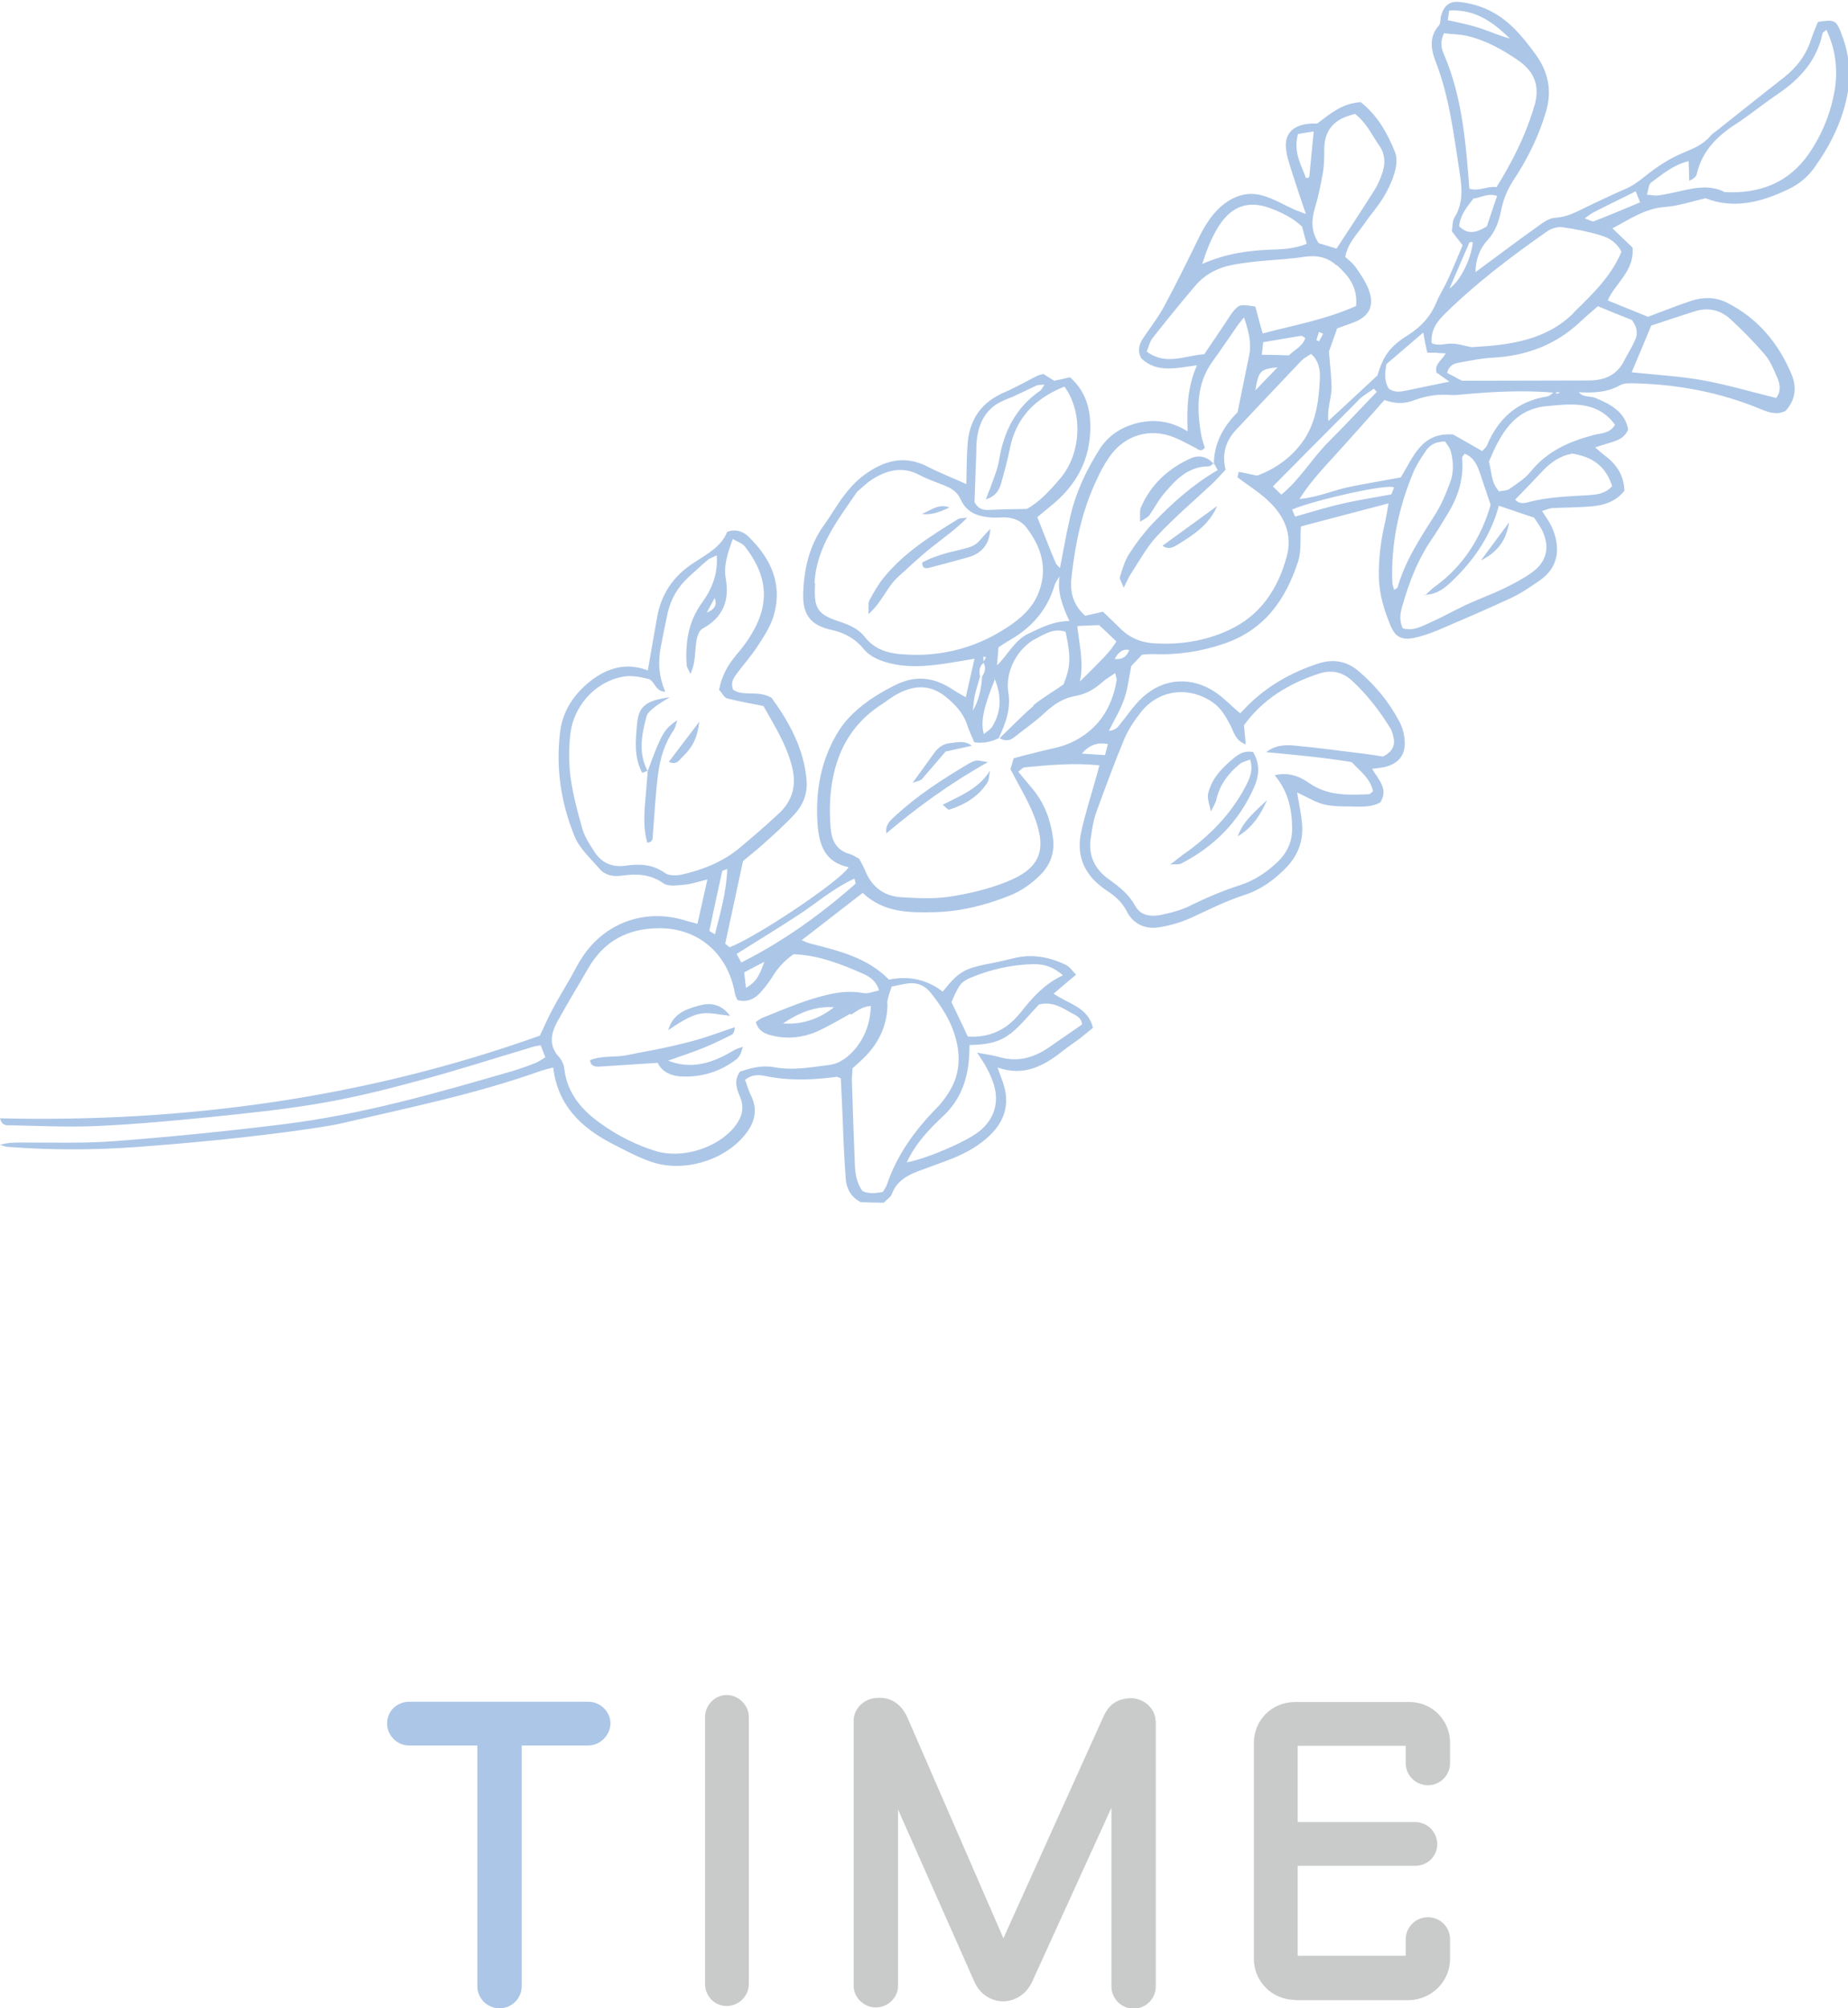 <?xml version="1.0" encoding="UTF-8"?>
<svg id="_レイヤー_2" data-name="レイヤー 2" xmlns="http://www.w3.org/2000/svg" viewBox="0 0 63.3 68.78">
  <defs>
    <style>
      .cls-1 {
        fill: #acc6e7;
      }

      .cls-2 {
        fill: #c9caca;
      }
    </style>
  </defs>
  <g id="_レイヤー_1-2" data-name="レイヤー 1">
    <g>
      <path class="cls-1" d="M54.55,15.32s.01-.03.03-.05c.13.11.26.23.4.34.4.3.65.68.66,1.2-.32.4-.76.51-1.22.54-.41.03-.82.03-1.23.05-.12,0-.24.07-.37.1.13.21.26.38.34.56.29.66.26,1.35-.42,1.82-.32.22-.64.44-.98.6-.82.38-1.66.74-2.5,1.1-.27.11-.55.21-.84.27-.43.08-.64-.05-.8-.45-.22-.53-.38-1.07-.39-1.65-.01-.64.07-1.27.22-1.89.04-.19.07-.38.11-.62-1.05.28-2.04.53-3,.79-.03.42.02.83-.09,1.18-.42,1.31-1.15,2.36-2.53,2.83-.81.28-1.63.4-2.48.36-.11,0-.22.01-.34.02l-.37.39c-.08.39-.12.79-.25,1.15-.13.37-.34.71-.52,1.07.15-.01.26-.07.33-.16.28-.33.51-.7.83-.99.73-.67,1.69-.72,2.51-.16.29.2.53.46.83.71.08-.08.16-.16.23-.24.69-.69,1.51-1.16,2.43-1.46.54-.18,1.02-.09,1.45.3.54.47.98,1.01,1.32,1.64.11.19.18.42.2.64.06.54-.2.86-.73.97-.11.02-.22.03-.38.05.22.38.57.69.28,1.15-.3.17-.65.15-.98.14-.32,0-.64,0-.95-.07-.31-.08-.59-.26-.92-.41.07.41.14.74.17,1.07.05.57-.13,1.07-.53,1.49-.42.44-.9.78-1.47.96-.61.2-1.17.48-1.75.75-.36.17-.77.29-1.16.35-.46.07-.87-.11-1.09-.54-.16-.32-.4-.53-.69-.72-.71-.47-1.06-1.12-.88-1.98.13-.62.33-1.23.5-1.84.04-.15.08-.29.13-.47-.89-.09-1.73-.01-2.56.07-.07,0-.14.09-.22.15.18.22.34.41.5.6.4.49.61,1.06.69,1.68.06.48-.08.89-.42,1.24-.31.31-.66.56-1.06.72-.83.33-1.69.55-2.58.57-.87.02-1.74.02-2.46-.66-.71.55-1.38,1.07-2.09,1.62.12.05.2.09.28.11.99.25,1.98.49,2.71,1.24q1.03-.21,1.84.41c.59-.72.72-.79,1.76-.99.22-.04.44-.1.66-.15.63-.16,1.22-.05,1.79.22.13.06.22.2.36.34-.28.23-.52.44-.77.65.51.36,1.17.45,1.35,1.17-.15.12-.28.23-.42.34-.18.14-.37.26-.55.4-.66.53-1.35.95-2.3.62.07.21.13.36.18.5.24.69.1,1.29-.43,1.81-.37.36-.8.6-1.26.79-.4.16-.81.3-1.21.45-.39.15-.74.35-.9.78-.04.11-.18.2-.28.3-.28,0-.55-.01-.79-.02-.34-.18-.48-.46-.51-.79-.03-.38-.05-.77-.07-1.16-.03-.77-.06-1.53-.1-2.29-.07-.02-.11-.06-.15-.05-.82.11-1.63.14-2.44-.03-.23-.05-.45-.05-.69.13.07.18.12.38.21.55.25.52.1.97-.25,1.38-.73.86-2.1,1.25-3.17.88-.47-.16-.91-.4-1.36-.63-1.05-.55-1.85-1.31-2-2.6-.16.04-.29.07-.41.11-2.21.79-4.51,1.26-6.79,1.79-.42.1-.85.15-1.28.22-1.91.27-3.84.46-5.76.6-1.48.11-2.95.11-4.43,0-.09,0-.19-.05-.28-.07.29-.09.56-.08.83-.08,1.05,0,2.09.03,3.13-.05,1.93-.15,3.85-.34,5.77-.58,2.67-.33,5.25-1.07,7.83-1.82.26-.08.52-.17.77-.27.12-.05.22-.12.35-.2-.06-.16-.11-.28-.16-.41-.12.02-.21.03-.29.06-1.31.39-2.61.81-3.92,1.16-1.07.29-2.16.56-3.25.75-1.25.22-2.52.35-3.79.48-1.29.13-2.58.25-3.87.31-1,.05-2,0-3-.02-.14,0-.33.04-.4-.24,6.34.15,12.52-.7,18.49-2.83.15-.3.28-.62.44-.91.2-.38.43-.75.64-1.12.12-.22.23-.44.37-.65.79-1.21,2.2-1.7,3.58-1.25.1.03.21.05.37.1.12-.52.22-.99.34-1.52-.3.07-.54.16-.79.18-.24.02-.55.07-.72-.05-.45-.32-.92-.33-1.43-.26-.28.04-.56-.01-.75-.23-.31-.36-.69-.7-.86-1.12-.47-1.15-.65-2.36-.49-3.61.09-.66.44-1.2.93-1.62.6-.51,1.29-.75,2.07-.45.11-.63.21-1.23.32-1.83.14-.77.53-1.37,1.2-1.82.46-.31.99-.56,1.2-1.1.31-.1.54-.01.73.17.79.77,1.19,1.67.84,2.77-.12.36-.34.69-.55,1.01-.21.32-.47.61-.7.92-.11.15-.21.3-.12.54.36.25.84,0,1.32.28.58.8,1.12,1.74,1.2,2.86.03.43-.13.82-.41,1.12-.34.37-.71.7-1.08,1.03-.25.23-.52.43-.69.58-.22,1.02-.41,1.92-.61,2.83.05.04.1.08.15.12.9-.33,3.78-2.26,4.08-2.74-.83-.17-1.02-.78-1.07-1.52-.06-.98.08-1.91.52-2.78.14-.28.32-.56.53-.79.45-.49,1-.84,1.6-1.14.71-.36,1.35-.28,1.99.15.12.08.25.15.44.26.11-.47.19-.86.3-1.32-.26.04-.45.08-.65.11-.74.12-1.48.23-2.23.05-.36-.09-.7-.22-.94-.52-.29-.35-.65-.53-1.09-.63-.69-.15-.97-.51-.96-1.2.02-.85.2-1.67.71-2.38.24-.33.44-.69.69-1.02.19-.25.41-.49.66-.68.68-.51,1.4-.73,2.22-.3.41.21.85.38,1.31.59.01-.48.01-.91.04-1.33.05-.88.48-1.49,1.3-1.83.37-.16.73-.37,1.09-.55.06-.03.13-.04.21-.06.12.08.26.16.37.23.2-.04.37-.08.54-.12.6.53.73,1.21.69,1.93-.06,1.04-.56,1.85-1.36,2.49-.17.14-.34.28-.45.37.23.57.42,1.08.63,1.57.03.07.11.13.16.19,0,.08,0,.16,0,.23-.07.12-.16.22-.2.35-.25.85-.8,1.46-1.56,1.89-.12.07-.23.14-.36.23-.01.18-.03.35-.05.62.4-.4.61-.87,1.08-1.09.43-.2.85-.43,1.4-.43-.24-.52-.43-1.02-.33-1.56,0-.07,0-.15,0-.22.12-.6.22-1.21.36-1.8.19-.83.55-1.59,1-2.3.28-.44.68-.72,1.18-.87.62-.18,1.21-.13,1.84.25-.03-.79-.01-1.51.32-2.26-.7.09-1.37.28-1.91-.24-.14-.27-.07-.49.08-.71.23-.34.48-.66.68-1.02.42-.78.81-1.57,1.2-2.37.19-.39.41-.76.73-1.06.43-.39.94-.58,1.51-.4.36.11.7.31,1.05.47.09.04.19.07.39.15-.17-.51-.31-.91-.44-1.32-.09-.3-.21-.61-.24-.92-.05-.48.2-.76.69-.84.13-.02.27-.02.38-.02.45-.34.87-.7,1.49-.73.56.44.91,1.05,1.17,1.7.08.19.06.46,0,.67-.08.3-.22.6-.38.87-.2.33-.46.62-.68.94-.24.35-.56.65-.64,1.12.12.11.25.21.34.33.17.24.34.49.45.76.23.58.04.96-.55,1.17-.17.06-.34.12-.52.19-.11.31-.21.6-.28.79.04.48.08.84.09,1.2.01.37-.16.73-.11,1.18.59-.55,1.12-1.04,1.68-1.56.2-.65.39-.97,1.06-1.39.44-.28.76-.63.96-1.11.1-.25.25-.48.37-.73.19-.41.36-.83.53-1.23-.14-.18-.25-.32-.37-.48.03-.16.01-.34.09-.47.33-.53.25-1.09.16-1.65-.19-1.23-.34-2.48-.79-3.65-.17-.43-.26-.88.1-1.28.06-.07.04-.22.07-.33.1-.35.29-.51.64-.47.31.03.63.12.91.24.73.32,1.22.91,1.68,1.54.45.62.58,1.26.36,1.99-.24.81-.61,1.57-1.07,2.27-.22.33-.37.66-.45,1.04-.08.4-.19.77-.49,1.09-.25.27-.4.66-.4,1.08.75-.55,1.46-1.09,2.18-1.6.16-.12.36-.25.54-.26.38-.02.7-.18,1.02-.34.47-.23.94-.45,1.42-.66.25-.11.46-.27.67-.44.39-.31.81-.59,1.27-.78.36-.15.71-.29.96-.6.06-.07.14-.11.21-.17.77-.61,1.53-1.22,2.3-1.82.44-.35.76-.77.93-1.31.07-.21.16-.41.23-.59.54-.08.61-.06.76.29.28.69.4,1.39.26,2.14-.17.94-.58,1.77-1.12,2.53-.22.32-.52.58-.87.75-.95.47-1.92.71-2.88.33-.51.12-.95.27-1.4.3-.67.05-1.18.41-1.79.73l.69.66c.07.81-.6,1.22-.85,1.81.5.2.95.39,1.38.56.51-.19,1-.39,1.49-.55.4-.13.81-.13,1.2.06,1.06.53,1.78,1.39,2.23,2.47.18.44.13.89-.22,1.25-.32.15-.6.03-.87-.08-1.36-.56-2.78-.83-4.25-.87-.18,0-.39-.02-.53.06-.46.26-.95.27-1.46.24-.06,0-.13,0-.19,0-.07,0-.13,0-.2,0-.07,0-.13,0-.2,0-.07,0-.13.01-.2.02-1.02-.09-2.04-.04-3.05.05-.16.01-.32.04-.47.03-.44-.04-.86.02-1.27.17-.33.13-.66.14-1.04,0-.49.56-.99,1.11-1.48,1.66-.48.54-1,1.05-1.43,1.73.65-.06,1.18-.31,1.74-.42.58-.12,1.16-.21,1.73-.32.43-.69.7-1.55,1.79-1.47.3.17.64.36,1,.57.05-.06.13-.12.16-.19.39-.93,1.04-1.52,2.06-1.68.09-.01.18-.11.26-.17.08.11.14.09.2-.02.07,0,.13,0,.2,0,.07,0,.13,0,.2,0,.07,0,.13,0,.2,0,.14.24.4.16.6.24.53.22,1.01.48,1.12,1.08-.12.28-.33.36-.55.43-.19.06-.39.12-.58.18-.02.02-.04.03-.03.03ZM33.78,22.51l-.1-.02c0,.07.01.14.02.2-.16.13-.17.3-.13.48-.06.21-.13.43-.18.64-.03.15-.04.3-.07.53q.28-.46.32-1.17c.1-.15.15-.31.04-.49l.1-.18ZM24.51,20.36s-.01.07-.02.1c-.09.17-.19.34-.28.52.25-.1.38-.26.26-.51.01-.03.03-.07.04-.1ZM26.82,35.05c.67.05,1.26-.16,1.78-.58.05,0,.09,0,.03,0,.04-.04,0,0-.03.03-.67-.06-1.24.19-1.78.55ZM34.07,23.23s0,.02.01.03c-.39.96-.5,1.46-.38,1.88.11-.09.23-.16.29-.26.32-.52.31-1.06.09-1.61,0-.01,0-.03,0-.04ZM48.8,20.4c.12-.1.22-.22.35-.31,1-.72,1.59-1.71,1.91-2.8-.14-.4-.24-.72-.35-1.04-.1-.3-.22-.59-.54-.71-.04.06-.09.1-.09.13.07.71-.13,1.34-.5,1.94-.19.31-.37.62-.58.92-.45.67-.73,1.41-.95,2.17-.08.26-.14.53,0,.82.35.1.66-.07.96-.21.41-.18.81-.41,1.22-.6.43-.2.88-.36,1.31-.57.33-.16.65-.33.94-.54.49-.35.61-.84.37-1.38-.08-.18-.21-.35-.3-.49-.42-.14-.8-.27-1.21-.41-.27,1.01-.83,1.83-1.55,2.53-.27.27-.57.52-.99.52v.02ZM35.38,24.17c.31-.26.66-.46,1.05-.73.24-.61.26-.92.07-1.8-.37-.14-.69.06-1,.22-.65.33-1.08,1.14-.96,1.86.09.58-.1,1.06-.33,1.56q-.43.21-.84.14c-.08-.2-.18-.4-.25-.62-.14-.4-.42-.69-.74-.95-.51-.4-1.04-.39-1.59-.11-.2.1-.38.24-.57.37-1.24.79-1.73,1.99-1.79,3.4-.01.27,0,.55.02.82.03.44.19.79.66.92.11.03.2.1.32.16.07.13.15.27.21.42.23.56.66.87,1.25.9.54.03,1.1.06,1.63-.02.65-.1,1.3-.25,1.91-.49,1.19-.46,1.45-1.08,1-2.25-.21-.55-.52-1.05-.82-1.63.02-.06.06-.19.11-.37.25-.07.51-.14.77-.2.39-.11.81-.16,1.18-.33.92-.42,1.42-1.17,1.58-2.15,0-.06-.03-.12-.05-.24-.17.12-.33.21-.45.32-.26.23-.55.4-.89.46-.42.07-.75.28-1.06.57-.33.31-.71.57-1.06.85-.16.13-.33.13-.5.03.39-.37.77-.77,1.18-1.12ZM41.58,15.89c0-.75.37-1.33.81-1.77.15-.72.27-1.34.4-1.96.07-.33.02-.73-.18-1.29-.11.14-.21.25-.29.38-.26.37-.51.75-.78,1.12-.57.78-.55,1.65-.39,2.55.03.15.08.29.12.42-.14.15-.23.05-.32,0-.24-.12-.48-.26-.73-.36-.84-.34-1.7-.08-2.22.67-.17.24-.31.5-.43.77-.5,1.04-.73,2.15-.86,3.28-.06.48-.02.95.46,1.39.18-.04.43-.1.61-.14.26.25.44.42.62.6.31.3.68.45,1.1.48.9.06,1.77-.07,2.59-.45,1.09-.5,1.69-1.42,1.99-2.54.2-.75-.1-1.39-.65-1.9-.31-.29-.68-.52-1.04-.79,0-.03.02-.09.04-.19.21.04.4.08.63.13.65-.24,1.22-.65,1.62-1.25.41-.63.5-1.36.53-2.09.01-.29-.03-.58-.3-.83-.12.08-.24.14-.33.23-.75.79-1.5,1.58-2.25,2.38-.35.38-.48.82-.35,1.36-.15.15-.29.32-.45.47-.63.59-1.29,1.15-1.88,1.78-.37.39-.63.88-.93,1.34-.07.11-.12.23-.23.45-.07-.2-.15-.3-.13-.37.09-.28.17-.57.33-.81.23-.36.5-.71.79-1.02.66-.69,1.37-1.33,2.23-1.83-.04-.07-.08-.14-.12-.22v.03ZM25.21,22.44c.21-.24.4-.49.56-.77.68-1.16.41-2.1-.26-2.96-.09-.11-.26-.16-.41-.25-.17.47-.32.9-.24,1.36.14.76-.11,1.34-.8,1.71-.04.02-.06.06-.1.1-.22.41-.06.92-.31,1.45-.07-.16-.13-.23-.13-.3-.05-.76.05-1.48.52-2.13.33-.45.56-.98.51-1.63-.12.06-.23.09-.31.16-.23.19-.44.39-.66.59-.36.33-.6.74-.71,1.22-.08.38-.16.76-.23,1.13-.1.51-.09,1.02.15,1.57-.34-.01-.33-.3-.55-.43-.26-.06-.58-.15-.93-.08-.99.2-1.66,1.05-1.77,1.93-.06.49-.06,1,0,1.49.08.6.24,1.2.41,1.79.08.28.25.53.41.78.24.37.59.54,1.05.48.48-.07.94-.06,1.37.25.14.1.4.09.58.05.71-.16,1.39-.43,1.96-.9.47-.39.93-.79,1.38-1.21.47-.45.59-.99.42-1.62-.2-.76-.61-1.4-.97-2.04-.45-.09-.85-.16-1.24-.26-.11-.03-.18-.19-.28-.3.1-.48.29-.83.56-1.15ZM42.66,25.49c-.36-.14-.4-.44-.52-.66-.16-.3-.32-.59-.62-.79-.82-.55-1.83-.42-2.44.35-.22.28-.43.59-.57.92-.35.84-.66,1.69-.97,2.54-.09.25-.13.53-.17.8-.11.62.11,1.11.62,1.47.35.25.68.51.9.91.17.32.52.37.84.31.35-.07.71-.16,1.03-.32.55-.27,1.11-.51,1.7-.7.5-.16.94-.45,1.32-.82.33-.32.49-.71.48-1.16-.01-.64-.14-1.25-.6-1.79.49-.12.88.05,1.2.28.63.43,1.33.4,2.03.37.04,0,.07-.05.14-.1-.09-.44-.44-.69-.73-1-.97-.16-1.95-.25-2.93-.34.32-.25.68-.26,1.03-.22.77.07,1.53.18,2.3.27.24.03.49.07.67.1.36-.18.43-.42.35-.71-.02-.09-.05-.18-.09-.25-.37-.6-.8-1.16-1.32-1.64-.33-.3-.7-.38-1.13-.24-1.04.34-1.93.88-2.57,1.77.02.22.04.41.06.66ZM29.12,34.72c-.37.21-.75.43-1.14.61-.47.2-.97.26-1.47.15-.27-.06-.53-.14-.62-.48.07-.05.14-.1.22-.14.55-.22,1.09-.45,1.65-.63.58-.18,1.18-.34,1.81-.22.16.03.34-.05.54-.09-.09-.32-.31-.46-.52-.56-.77-.34-1.55-.65-2.41-.68-.31.22-.55.48-.74.8-.12.19-.26.37-.42.54-.2.21-.44.31-.76.23-.03-.08-.08-.16-.09-.24-.23-1.34-1.25-2.23-2.59-2.22-1.06,0-1.89.43-2.43,1.37-.35.61-.72,1.21-1.06,1.83-.22.4-.3.81.05,1.2.1.11.18.27.19.42.1.84.61,1.42,1.25,1.87.57.41,1.2.73,1.88.94.9.28,2.12-.1,2.71-.84.24-.31.34-.63.18-1.01-.11-.27-.23-.56,0-.87.36-.12.75-.23,1.17-.15.64.12,1.27,0,1.9-.08.37-.05.67-.3.9-.58.31-.39.49-.86.51-1.44-.33.03-.49.19-.68.3ZM27.92,19.98c-.05.84.06,1.06.84,1.31.33.11.64.24.86.52.34.44.81.57,1.32.6,1.36.1,2.61-.25,3.73-1.04.42-.3.76-.65.93-1.14.29-.81.05-1.52-.44-2.16-.19-.25-.47-.35-.78-.35-.16,0-.32.02-.48,0-.43-.04-.8-.18-.99-.61-.11-.25-.3-.38-.55-.48-.3-.12-.6-.22-.88-.37-.58-.3-1.1-.16-1.61.16-.17.11-.32.26-.51.42-.64.94-1.39,1.87-1.46,3.12ZM30.4,34.39c-.01.72-.29,1.32-.79,1.82-.13.13-.27.25-.41.38,0,.13-.02.27-.02.4.03.95.06,1.91.1,2.86.01.32.05.64.26.94.21.1.45.08.7.03.05-.09.11-.16.14-.25.34-1.01.95-1.85,1.69-2.61.22-.22.41-.49.55-.76.26-.53.27-1.09.11-1.66-.16-.59-.48-1.07-.85-1.54-.2-.25-.46-.36-.78-.32-.16.02-.31.06-.56.11-.06.21-.15.4-.15.59ZM53.89,10.72c.64-.63,1.3-1.25,1.65-2.1-.17-.33-.44-.48-.71-.56-.43-.13-.88-.22-1.33-.28-.16-.02-.37.05-.5.14-1.23.86-2.42,1.76-3.49,2.81-.29.28-.51.58-.47,1.02.24.12.48,0,.73.02.21.01.42.08.63.12,1.31-.07,2.55-.23,3.5-1.17ZM45.78,9.09c-.33-.3-.71-.36-1.14-.29-.45.07-.9.09-1.35.13-.34.03-.68.07-1.01.13-.53.09-1,.32-1.35.74-.5.59-.99,1.19-1.46,1.79-.09.12-.12.28-.19.45.65.49,1.29.14,1.97.09.23-.34.47-.69.71-1.05.1-.15.19-.31.31-.45.19-.21.24-.21.73-.13.07.27.15.57.25.92,1.06-.28,2.14-.47,3.2-.94.06-.65-.26-1.04-.66-1.4ZM62.43,1.13c-.19.93-.77,1.57-1.52,2.08-.49.33-.95.71-1.44,1.03-.65.42-1.17.93-1.35,1.72-.02.09-.11.17-.26.23,0-.21-.01-.42-.02-.67-.51.12-.89.44-1.28.73-.09.06-.09.24-.15.42.17.01.29.04.41.02.22-.03.45-.08.67-.13.53-.12,1.06-.25,1.59.02,1.2.06,2.2-.32,2.89-1.33.45-.66.75-1.4.88-2.2.1-.69.03-1.35-.29-2.03-.09.08-.12.09-.12.1ZM49.48,1.91c.61,1.45.73,2.99.85,4.55.32.11.61-.1.93-.05.53-.85.97-1.72,1.26-2.66.01-.04.02-.09.04-.13.19-.64.02-1.15-.54-1.54-.55-.38-1.12-.7-1.77-.85-.26-.06-.53-.06-.79-.09-.16.35-.07.56.02.77ZM33.89,16.8c.11-.34.27-.68.33-1.03.16-.99.57-1.81,1.41-2.39.05-.04.08-.11.15-.21-.13.02-.22,0-.29.04-.35.16-.69.34-1.05.48-.6.23-.88.69-.97,1.29-.03.18-.03.36-.03.54-.02.57-.04,1.13-.06,1.67.14.28.35.29.59.27.36-.02.72-.02,1.2-.03.4-.21.79-.62,1.16-1.06.71-.85.77-2.26.13-3.13-.98.39-1.66,1.05-1.87,2.13-.08.4-.19.79-.3,1.19-.07.24-.2.45-.52.54.04-.1.08-.2.11-.3ZM60.86,12.9c-.11-.27-.23-.55-.42-.77-.37-.43-.76-.83-1.18-1.21-.34-.31-.76-.4-1.2-.26-.52.16-1.03.34-1.5.49-.23.55-.44,1.06-.67,1.6.82.09,1.65.13,2.47.28.82.15,1.62.39,2.48.6.19-.25.12-.5.03-.72ZM54.73,10.49c-.23.2-.42.36-.6.53-.85.8-1.86,1.17-3.01,1.23-.38.02-.76.1-1.14.17-.17.03-.35.09-.41.35.2.11.41.22.51.27,1.53,0,2.94-.01,4.34-.01.54,0,.97-.18,1.22-.69.11-.22.25-.43.35-.66.09-.19.14-.39-.09-.72-.34-.13-.75-.3-1.16-.47ZM34.59,35.41c-.38.31-.87.37-1.38.38,0,.17-.01.33-.02.48-.06.75-.31,1.41-.87,1.94-.5.47-.97.96-1.26,1.6.71-.14,1.97-.68,2.45-1.04.53-.4.73-1,.53-1.63-.06-.19-.14-.38-.24-.56-.08-.16-.19-.31-.33-.53.3.06.55.09.79.16.62.17,1.16.01,1.67-.34.37-.26.74-.51,1.13-.78,0-.23-.21-.32-.38-.41-.31-.17-.62-.39-1.09-.28-.3.31-.61.71-1,1.02ZM45.77,8.53c.45-.69.89-1.35,1.31-2.02.12-.19.21-.4.28-.62.1-.32.08-.63-.12-.91-.26-.37-.44-.79-.83-1.08-.09.03-.18.05-.26.08-.54.19-.79.57-.79,1.14,0,.27,0,.55-.05.81-.07.4-.15.8-.27,1.19-.12.41-.14.8.13,1.21.18.05.39.12.6.18ZM51.35,16.83c.12-.03.27-.02.36-.09.26-.18.54-.36.73-.6.56-.69,1.31-1.02,2.14-1.24.25-.07.55-.04.74-.35-.61-.84-1.5-.72-2.35-.64-1.12.11-1.57.95-1.97,1.9.1.36.07.72.35,1.02ZM34.95,34.69c.41-.53.84-1,1.46-1.29-.31-.26-.59-.39-1.04-.38-.73.02-1.44.18-2.11.46-.36.15-.41.25-.67.84.17.36.36.74.56,1.18.77.05,1.37-.26,1.8-.82ZM47.87,20.12c.26-.91.77-1.68,1.27-2.47.22-.34.38-.72.52-1.1.14-.34.13-.71.04-1.07-.03-.14-.14-.26-.2-.36-.34,0-.54.13-.68.35-.14.21-.28.42-.38.64-.52,1.22-.8,2.5-.75,3.83,0,.08.04.17.06.26.06-.04.12-.06.13-.09ZM43.53,8.55c.41-.01.81-.03,1.23-.2-.06-.21-.11-.4-.16-.59-.33-.31-.71-.49-1.12-.64-.7-.25-1.25-.07-1.67.53-.27.39-.45.83-.63,1.39.82-.36,1.58-.46,2.35-.49ZM53.83,15.54c-.38.07-.71.29-.99.59-.31.33-.62.65-.94.98.13.16.32.13.48.08.66-.17,1.34-.19,2.01-.23.29-.02.59-.04.83-.31-.22-.71-.71-1.02-1.4-1.12ZM49.21,12.78c-.09-.32.18-.43.31-.68-.14,0-.24-.01-.33-.02-.09,0-.18,0-.3,0-.05-.21-.09-.42-.14-.69-.47.4-.89.76-1.26,1.08-.07.36-.06.62.08.84.24.17.45.09.68.05.46-.1.92-.19,1.4-.29-.14-.09-.29-.2-.41-.29ZM25.38,32.97c1.45-.73,2.73-1.65,3.92-2.7.02-.01-.01-.08-.03-.18-.73.33-1.31.85-1.96,1.27-.66.43-1.33.84-2.08,1.31.05.09.1.18.16.29ZM37.66,21.41c-.22,0-.46.02-.76.03.07.64.23,1.25.09,1.9.21-.21.43-.42.64-.64.22-.22.44-.45.61-.73-.21-.2-.38-.37-.59-.56ZM46.53,13.71c-.97.97-1.94,1.95-2.93,2.95l.29.28c.64-.52,1.05-1.24,1.62-1.81.56-.56,1.1-1.14,1.65-1.71-.03-.04-.07-.07-.1-.11-.18.13-.37.24-.53.39ZM49.98,7.75c.29.29.59.23.95,0,.11-.32.23-.68.35-1.04-.33-.11-.57.07-.81.09-.23.3-.45.56-.49.95ZM44.37,17.69c.54-.15,1.07-.32,1.61-.44.55-.13,1.11-.21,1.68-.32.03-.09.07-.17.09-.23-.12-.16-2.72.42-3.49.75.02.06.05.12.1.24ZM49.59.69c.39.09.77.16,1.12.28.34.11.66.26,1.01.35-.56-.54-1.16-1.01-2.08-.96-.02.15-.04.24-.05.33ZM44.57,11.5c-.42.07-.85.14-1.3.22-.02.14-.03.27-.05.43.32,0,.6.01.93.02.17-.18.46-.29.56-.59-.06-.04-.1-.08-.14-.08ZM44.72,6.09s.07.01.09,0c.02,0,.03-.03.04-.05.05-.49.09-.98.15-1.54-.2.03-.36.06-.54.09-.17.62.11,1.05.27,1.5ZM54.59,7.58c.52-.2,1.04-.42,1.59-.65-.06-.15-.1-.24-.15-.38-.51.26-1,.49-1.48.74-.07.04-.14.1-.27.19.16.05.25.12.31.1ZM24.91,29.76c-.09.04-.16.05-.17.07-.15.68-.3,1.36-.44,2.04,0,.02.06.05.19.13.19-.77.4-1.48.42-2.25ZM50.33,8.31c-.22.51-.44,1.02-.68,1.57.37-.25.75-1.03.8-1.59-.04,0-.11,0-.12.01ZM37.85,25.86c.04-.15.07-.25.1-.38-.35-.06-.63.02-.89.33.26.02.52.03.79.05ZM25.49,33.3c.02.17.04.33.06.53.38-.2.49-.5.63-.89-.27.14-.46.24-.69.36ZM43.76,12.58c-.59.06-.65.12-.76.79l.76-.79ZM38.18,22.57c.26.02.41-.07.5-.31q-.3-.07-.5.31ZM45.1,11.65s.05.03.08.04c.05-.09.1-.17.14-.26-.05-.02-.09-.04-.14-.06-.03.09-.06.19-.09.28Z"/>
      <path class="cls-1" d="M22.19,26.39c-.03.36-.06.71-.09,1.07-.04.47-.06.94.07,1.4.21-.02.18-.15.19-.25.06-.7.09-1.4.18-2.09.07-.54.22-1.06.54-1.52.05-.07.06-.16.12-.33-.44.25-.56.61-.71.94-.11.27-.21.54-.31.82v-.03Z"/>
      <path class="cls-1" d="M22.19,26.42c-.34-.63-.21-1.27-.04-1.9.04-.13.2-.24.32-.34.12-.09.25-.16.47-.3-.83.11-1.07.32-1.12.93-.05.56-.11,1.12.18,1.66.08-.03.14-.06.2-.08v.03Z"/>
      <path class="cls-1" d="M23.95,24.72c-.37.49-.7.92-1.04,1.37.27.13.36-.07.48-.18.35-.34.5-.66.56-1.18Z"/>
      <path class="cls-1" d="M42.94,25.76c-.31-.07-.51.06-.71.23-.33.28-.64.58-.79,1-.1.28-.09.3.04.8.08-.17.15-.27.18-.39.11-.51.41-.91.8-1.23.09-.08.23-.1.36-.16.12.38-.02.67-.17.95-.5.94-1.23,1.68-2.1,2.29-.13.09-.24.19-.47.36.21-.02.3,0,.37-.03,1.13-.58,1.98-1.43,2.5-2.6.17-.39.23-.78-.02-1.21Z"/>
      <path class="cls-1" d="M42.4,28.64c.49-.29.78-.73,1-1.24-.38.37-.82.71-1,1.24Z"/>
      <path class="cls-1" d="M41.58,15.89c-.22-.24-.49-.33-.8-.19-.77.35-1.36.89-1.7,1.68-.05.11-.02.26-.03.49.15-.1.25-.14.31-.21.17-.24.31-.51.49-.73.41-.49.84-.96,1.56-.96.06,0,.11-.07.17-.11v.03Z"/>
      <path class="cls-1" d="M41.69,17.33c-.62.45-1.24.9-1.87,1.36.23.16.4.03.54-.05.53-.33,1.06-.67,1.33-1.31Z"/>
      <path class="cls-1" d="M22.87,36.33c.42-.15.85-.29,1.27-.46.31-.13.62-.28.92-.43.06-.03.1-.12.11-.26-.4.13-.79.28-1.19.4-.41.12-.83.22-1.25.31-.42.09-.85.16-1.27.25-.41.08-.85,0-1.25.17.03.22.18.22.31.22.66-.04,1.31-.09,2.01-.13.15.33.5.47.9.47.65.01,1.25-.18,1.78-.58.12-.09.19-.24.23-.44-.11.04-.22.07-.32.13-.7.42-1.43.67-2.25.34h-.03s.03.01.03.01Z"/>
      <path class="cls-1" d="M25.01,34.79c-.35-.45-.72-.45-1.11-.34-.42.12-.85.27-1.01.83,1.12-.77,1.23-.59,2.12-.49Z"/>
      <path class="cls-1" d="M30.36,28.54c1.06-.89,2.16-1.7,3.48-2.44-.23-.03-.33-.07-.41-.05-.11.02-.21.08-.31.14-.86.51-1.69,1.05-2.43,1.73-.17.16-.38.31-.33.62Z"/>
      <path class="cls-1" d="M33.91,26.39c-.37.61-.99.85-1.62,1.17.1.08.18.18.22.17.53-.17.99-.44,1.3-.91.08-.12.07-.28.1-.43Z"/>
      <path class="cls-1" d="M32.38,25.74c.23-.05.54-.12.91-.2-.27-.2-.51-.11-.74-.09-.24.02-.42.15-.56.35-.22.31-.45.62-.73,1.01.16-.06.27-.07.32-.13.24-.27.47-.55.8-.93Z"/>
      <path class="cls-1" d="M29.74,21.04c.48-.42.64-.94,1.02-1.28.39-.35.76-.71,1.17-1.03.4-.32.82-.61,1.2-1-.12.02-.26,0-.35.07-.91.56-1.81,1.13-2.49,1.96-.2.24-.36.52-.51.8-.05.1-.02.24-.03.48Z"/>
      <path class="cls-1" d="M33.92,18.11c-.58.61-.35.56-1.34.79-.2.05-.39.11-.58.18-.15.05-.28.12-.41.18-.01.21.11.21.22.19.46-.12.91-.24,1.37-.37.48-.14.72-.48.74-.97Z"/>
      <path class="cls-1" d="M32.52,17.38c-.35-.14-.61.08-.94.22q.35.07.94-.22Z"/>
      <path class="cls-1" d="M51.69,17.89c-.32.43-.63.85-.96,1.3.57-.28.87-.7.96-1.3Z"/>
      <polygon class="cls-1" points="48.8 20.4 48.78 20.36 48.8 20.38 48.8 20.4"/>
    </g>
    <g>
      <path class="cls-1" d="M14.03,58.28h6.12c.41,0,.76.34.76.74s-.35.76-.76.76h-2.28v8.24c0,.42-.34.76-.76.76s-.76-.34-.76-.76v-8.24h-2.33c-.42,0-.76-.34-.76-.76s.34-.74.76-.74Z"/>
      <path class="cls-2" d="M25.65,67.94c0,.42-.34.76-.76.76s-.74-.34-.74-.76v-9.13c0-.42.34-.76.74-.76s.76.34.76.76v9.13Z"/>
      <path class="cls-2" d="M39.59,58.91v9.12c0,.42-.34.76-.76.76s-.76-.34-.76-.76v-6.12l-2.72,5.97c-.18.39-.56.66-.99.66s-.81-.27-.98-.66l-2.62-5.91v6.04c0,.41-.35.74-.76.74s-.76-.34-.76-.74v-9.08c0-.43.38-.77.8-.78.53-.04.87.27,1.05.69l3.28,7.54,3.39-7.51c.18-.42.42-.7.99-.71.42,0,.83.35.83.77Z"/>
      <path class="cls-2" d="M44.35,68.49c-.77,0-1.4-.63-1.4-1.4v-7.4c0-.79.63-1.4,1.4-1.4h3.92c.77-.01,1.4.62,1.4,1.39v.7c0,.42-.34.76-.76.76s-.76-.34-.76-.76v-.59h-3.7v2.61h4.02c.42,0,.76.34.76.76s-.34.74-.76.74h-4.02v3.08h3.7v-.56c0-.42.34-.76.76-.76s.76.34.76.76v.66c0,.78-.63,1.4-1.4,1.42h-3.92Z"/>
    </g>
  </g>
</svg>